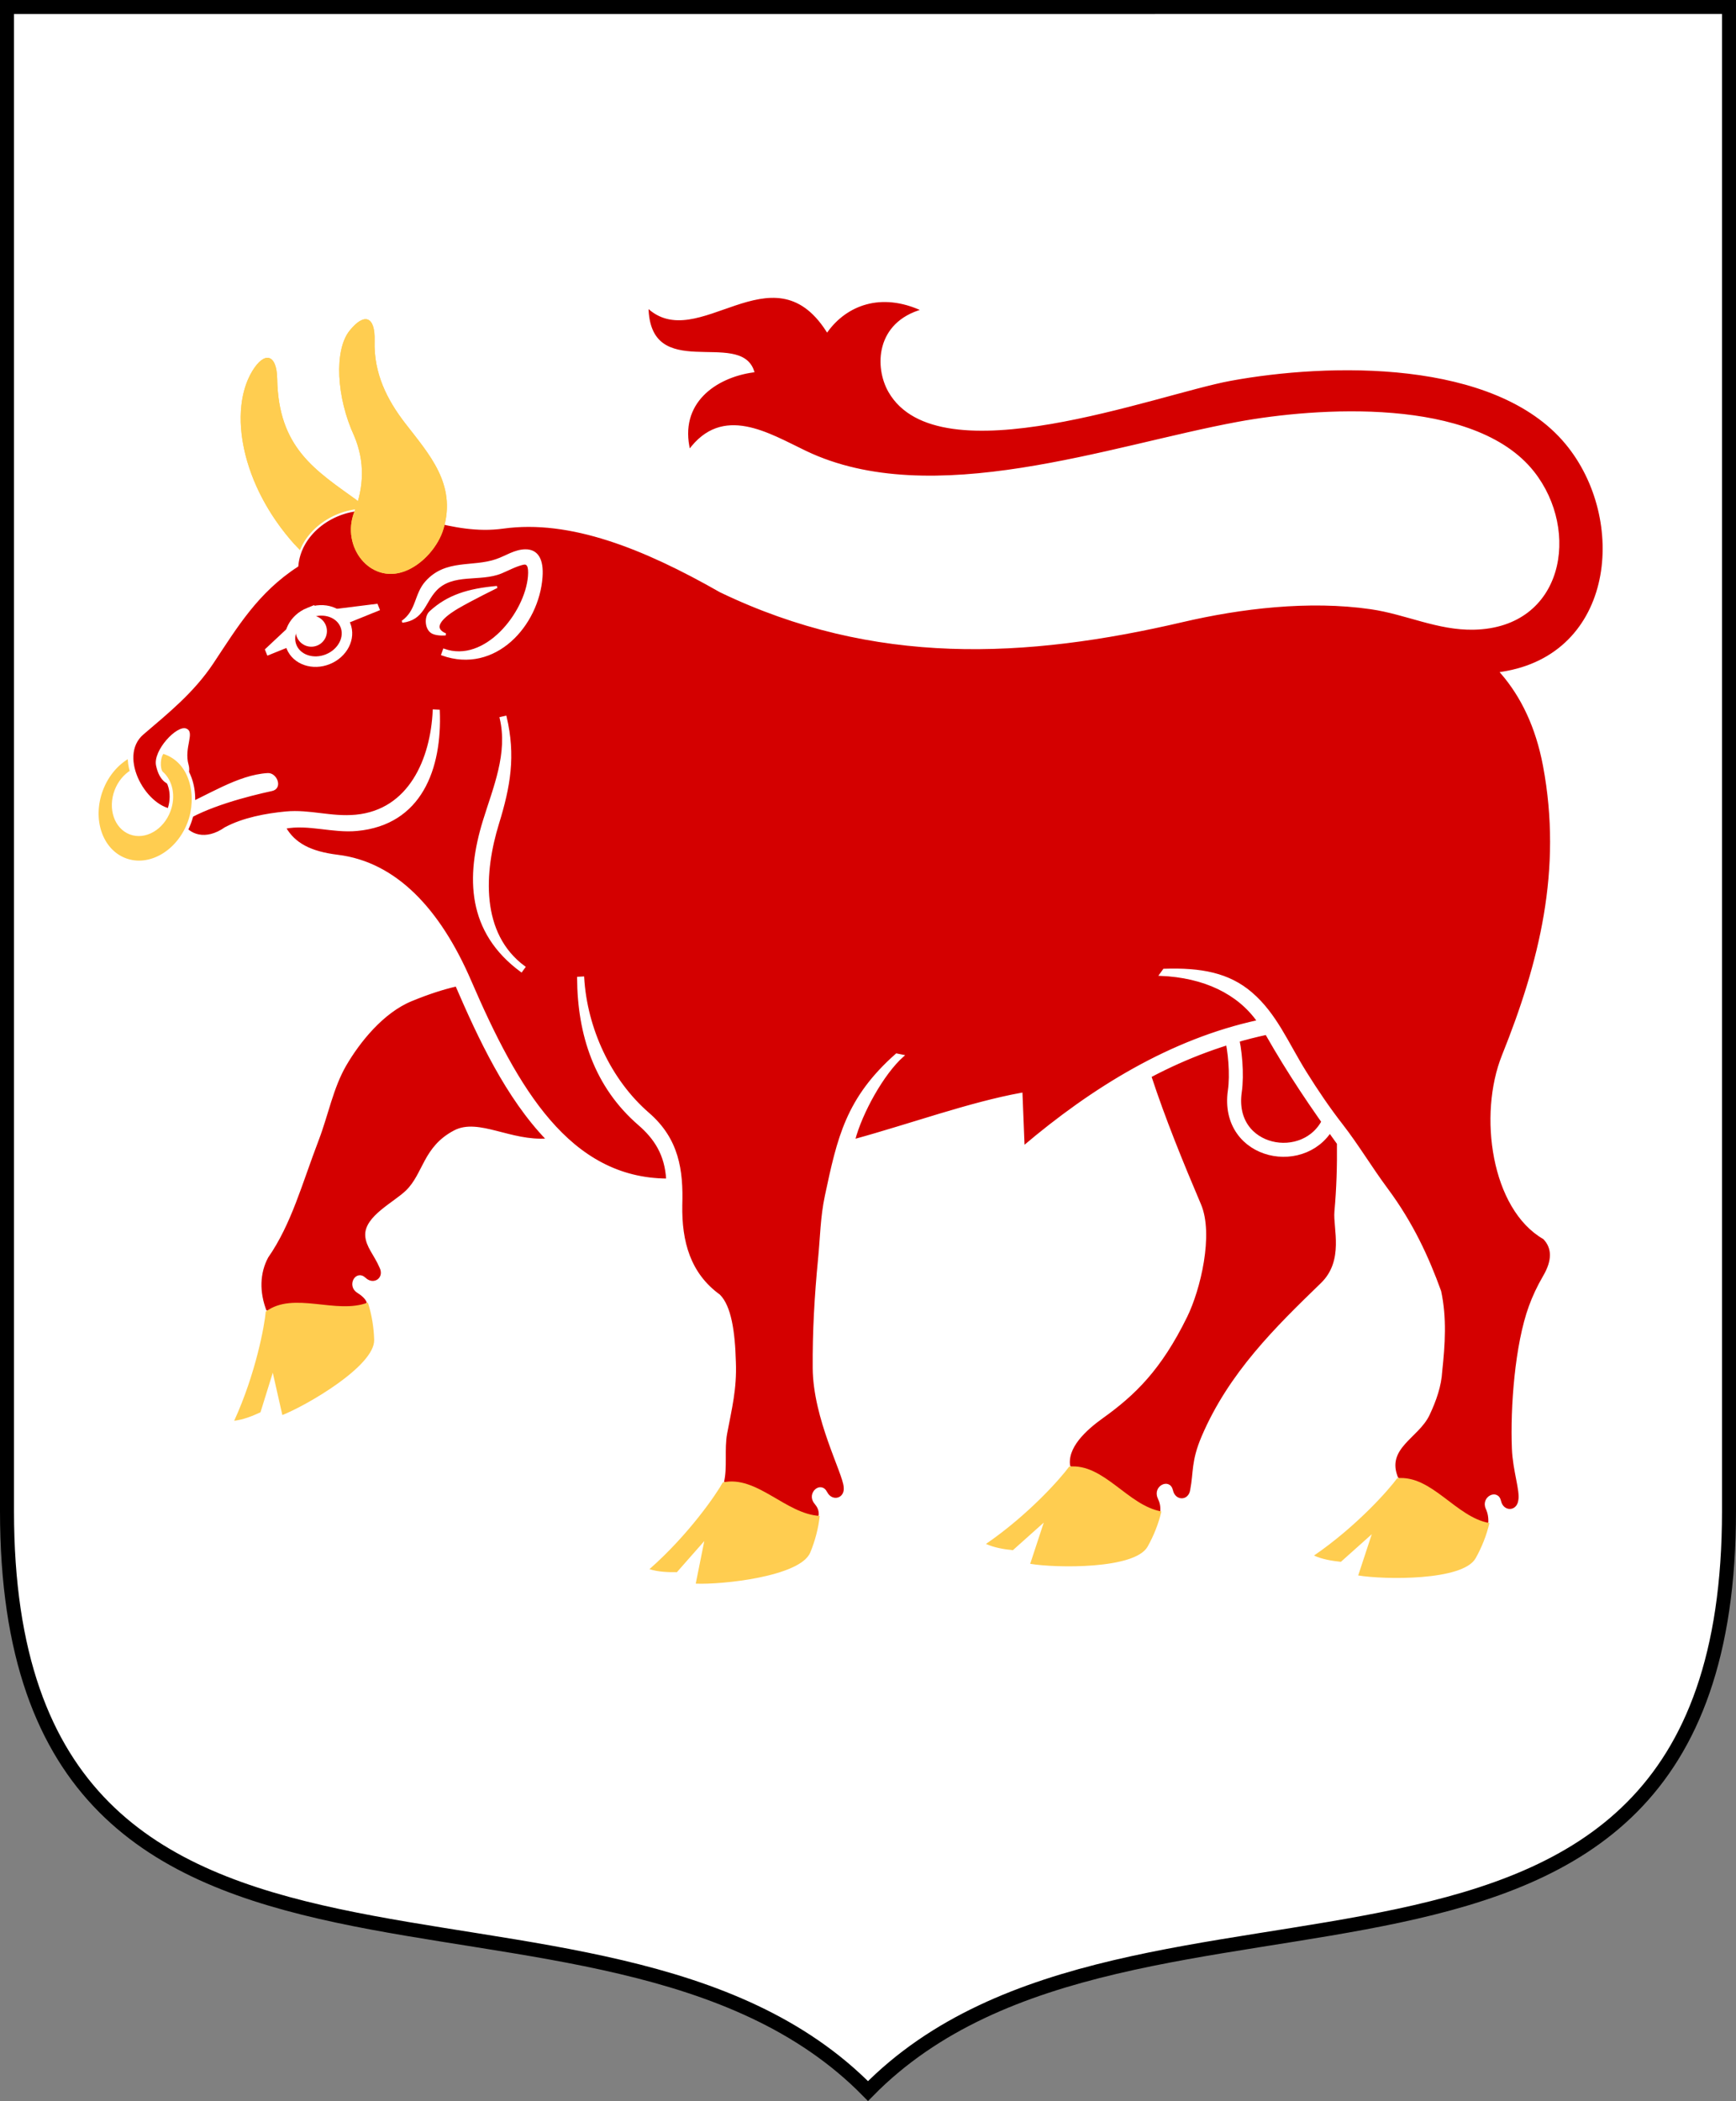 <svg xmlns:rdf="http://www.w3.org/1999/02/22-rdf-syntax-ns#" xmlns="http://www.w3.org/2000/svg" xmlns:cc="http://creativecommons.org/ns#" xmlns:dc="http://purl.org/dc/elements/1.1/" height="300" width="248"><rect width="100%" height="100%" fill="#808080" stroke="none"/><g transform="matrix(0.96,0,0,0.96,-203.893,-351.604)"><path fill="#800080" d="m388.09,524.8c-1.398,0-2.531,1.133-2.531,2.531v2.531h10.124v5.062h-15.187v-7.593c0.014-4.13,3.4-7.593,7.593-7.593,1.397,0.001,2.531-1.133,2.531-2.531,0-1.397-1.135-2.53-2.531-2.53h-7.593l5.062-5.062h2.531c4.129,0.014,7.593,3.4,7.593,7.592,0,4.193-3.401,7.593-7.593,7.593zm58.213-15.185,0,25.31-5.062,0,0-20.248zm-229.75-0.001,5.062,0,0,20.249,10.124,0,0,5.062-15.186,0zm201.91-5.062c-9.783,0-17.716,7.935-17.716,17.718,0,9.784,7.934,17.718,17.716,17.718,9.784,0,17.718-7.934,17.718-17.718,0-9.783-7.934-17.718-17.718-17.718zm12.655,17.718c0,6.989-5.667,12.655-12.655,12.655-6.987,0-12.655-5.667-12.655-12.655,0-6.987,5.668-12.655,12.655-12.655,6.989,0,12.655,5.668,12.655,12.655zm-88.014-7.592c2.795,0,5.062,2.267,5.062,5.062v5.061c0,2.795-2.267,5.062-5.062,5.062h-5.062v-15.185zm0,20.248c5.591,0,10.124-4.534,10.124-10.124v-5.061c0-5.591-4.534-10.124-10.124-10.124h-10.13v25.31zm-20.249-25.31,5.062,0,0,25.31-5.062,0zm-86.054,0,15.186,0,0,5.062-10.124,0,0,5.061,10.124,0,0,5.062-10.124,0,0,5.062,10.124,0,0,5.062-15.186,0zm75.931,0,5.062,0,0,25.31-5.062,0-10.124-15.89,0,15.89-5.062,0,0-25.31,5.062,0,10.124,15.89zm-43.026,5.061,5.061,0c4.193,0,7.593,3.4,7.593,7.593s-3.463,7.579-7.593,7.593h-5.061v-5.062h5.061c1.398,0,2.531-1.133,2.531-2.531s-1.133-2.531-2.531-2.531h-5.061zm5.061,25.311c9.784,0,17.718-7.934,17.718-17.718,0-9.783-7.934-17.718-17.718-17.718-9.783,0-17.718,7.935-17.718,17.718,0,9.784,7.934,17.718,17.718,17.718zm-12.66-17.74c0-6.987,5.667-12.655,12.655-12.655,6.988,0,12.655,5.668,12.655,12.655,0,6.989-5.667,12.655-12.655,12.655-6.988,0-12.655-5.667-12.655-12.655zm196.85,2.531-7.593,0,0-5.062,7.593,0c1.398,0.001,2.531-1.133,2.531-2.531,0-1.397-1.133-2.53-2.531-2.53h-7.593l5.062-5.062h2.531c4.13,0.014,7.593,3.4,7.593,7.592,0,1.945-0.732,3.719-1.935,5.063,1.202,1.343,1.935,3.117,1.935,5.061,0,4.193-3.463,7.579-7.593,7.593h-7.593v-5.062h7.593c1.398,0,2.531-1.133,2.531-2.531s-1.133-2.531-2.531-2.531z"></path></g><path d="m247,1,0,214.77c0,82.42-84.912,44.012-123,82.791-38.089-38.77-123-0.37-123-82.79v-214.77z" stroke="#000" stroke-miterlimit="4" stroke-dasharray="none" stroke-width="2" fill="#FFF"></path><path fill-rule="evenodd" fill="#ffcd50" d="m36.048,52.971c1.748-2.873,3.49-2.411,3.55,1.094,0.166,9.795,5.306,13,11.366,17.343-3.971,0.409-7.33,2.836-8.839,6.376-7.745-8.592-9.49-19.202-6.077-24.813z"></path><path fill-rule="evenodd" fill="#ffcd50" d="m36.048,52.971c1.748-2.873,3.49-2.411,3.55,1.094,0.169,9.964,5.486,13.109,11.681,17.57l1.025,6.61-7.371,2.324c-10.102-8.954-12.678-21.364-8.885-27.597z"></path><path d="m32.201,118.25c-2.804,1.951-5.254,1.101-6.298-0.83,3.351-2.305,9.509-3.887,12.939-4.628,1.404-0.304,0.59-2.335-0.593-2.263-4.263,0.258-8.438,3.151-13.142,5.16-4.137,0.06-8.597-7.619-4.717-10.936,3.583-3.064,7.208-5.967,9.994-10.162,3.412-5.138,6.345-10.069,12.087-13.799,0.379-4.494,4.756-7.777,9.164-8.003,6.723-0.344,12.801,3.572,20.239,2.54,9.565-1.33,20.093,2.857,31.042,9.099,22.007,10.587,43.624,9.472,66.02,4.248,8.266-1.928,18.05-3.124,26.913-1.838,5.048,0.733,9.553,3.039,14.726,2.921,12.704-0.292,15.049-13.958,8.471-22.31-8.462-10.746-31.1-9.115-42.161-7.079-18.287,3.364-43.764,12.786-61.807,4.142-5.344-2.56-11.852-6.666-16.61-0.146-1.678-6.883,3.727-10.595,9.125-11.343-1.914-5.953-14.942,1.954-15.102-9.24,7.065,6.796,17.801-8.779,25.675,3.442,2.67-3.645,7.586-5.778,13.665-2.943-6.631,1.847-6.754,8.159-4.78,11.608,7.034,12.283,38.22,0.272,48.709-1.659,14.031-2.581,37.825-3.171,47.992,9.061,8.975,10.799,7.144,30.282-9.23,32.78,2.875,3.33,4.998,7.663,6.05,13.234,2.817,14.935-0.561,28.21-5.862,41.407-3.404,8.477-1.52,21.865,5.862,26.088,1.327,1.377,1.327,3.197,0,5.46-0.85,1.457-1.509,2.879-2.017,4.272-2.003,5.492-2.656,14.455-2.419,20.317,0.125,3.135,1.183,5.98,0.916,7.37-0.236,1.807-2.384,1.825-2.766,0.116-0.371-1.653-2.606-0.517-1.89,1.039,0.308,0.67,0.395,1.274,0.375,2.093l-1.553,0.929-11.616-7.333c-1.822-4.359,2.938-5.822,4.477-9.078,0.968-2.047,1.688-4.114,1.805-6.228,0.405-3.792,0.659-7.583-0.152-11.376-1.759-4.863-3.996-9.728-7.609-14.592-2.272-3.057-4.186-6.279-6.419-9.147-1.867-2.395-3.58-4.929-5.197-7.52-2.636-4.229-4.226-8.279-7.744-11.307-3.23-2.78-7.184-3.527-12.484-3.347l-0.517,0.713c6.316,0.255,11.145,2.637,13.958,6.613-12.471,2.7-23.693,9.643-33.498,17.961l-0.302-7.585c-7.407,1.347-15.784,4.399-23.918,6.631,1.002-3.873,4.109-9.523,6.978-12.06l-0.909-0.183c-7.102,6.276-8.319,11.902-10.083,20.191-0.646,3.026-0.669,5.907-0.978,9.062-0.505,5.172-0.799,10.332-0.76,15.533,0.054,7.217,4.298,14.946,4.424,16.952,0.222,1.808-1.855,2.358-2.65,0.797-0.772-1.508-2.653,0.145-1.573,1.475,0.438,0.54,0.726,1.005,0.65,1.871l-1.089,1.059-12.751-5.84c0.531-2.126,0.042-4.724,0.47-7.009,0.66-3.519,1.399-6.362,1.244-10.177-0.116-4.437-0.684-7.97-2.24-9.52-4.238-3.074-5.502-7.638-5.414-12.88,0.157-4.966-0.457-9.394-4.704-13.071-5.515-4.769-8.895-12.212-9.313-19.43l-0.713,0.039c0.044,8.14,2.474,15.536,8.703,20.92,2.315,2.006,3.822,4.325,4.024,7.894-14.024-0.083-21.489-12.929-28.136-28.332-4.421-10.245-10.686-16.883-18.927-17.897-3.911-0.481-6.2-1.679-7.553-4.017,3.373-0.643,6.793,0.644,10.296,0.316,9.127-0.855,12.017-8.754,11.681-17.015l-0.713-0.034c-0.314,6.96-3.452,14.289-11.118,15.026-3.519,0.339-6.6-0.785-10.011-0.461-2.837,0.268-6.116,0.882-8.633,2.24zm125.25,84.125c4.59-3.288,8.3-6.862,12.004-14.405,1.911-3.89,3.777-11.731,1.977-15.958-2.525-5.93-5.112-12.269-7.096-18.328,5.255-2.775,10.726-4.803,16.561-6.072,3.2,5.629,6.492,10.495,10.242,15.653,0.039,3.197-0.06,6.425-0.358,9.735-0.21,2.329,1.426,7.015-1.977,10.309-6.52,6.309-13.121,12.771-16.995,21.814-1.512,3.53-1.145,5.092-1.625,7.577-0.235,1.808-2.384,1.827-2.766,0.116-0.371-1.653-2.606-0.518-1.89,1.039,0.329,0.714,0.412,1.187,0.385,1.951l-0.746,0.985-12.424-7.387c-0.494-2.752,2.281-5.29,4.707-7.031zm-79.257-39.68c-5.241,0.419-9.855-2.945-13.257-1.16-4.381,2.299-4.306,6.093-6.837,8.55-1.749,1.699-5.908,3.668-5.774,6.321,0.08,1.552,1.234,2.679,2.024,4.501,0.82,1.626-0.945,2.85-2.223,1.652-1.236-1.161-2.444,1.038-0.978,1.92,0.537,0.322,1.246,0.906,1.402,1.498l-0.681,1.313-13.905-0.021c-1.092-2.77-1.008-5.516,0.213-7.792,3.334-4.793,4.81-10.472,7.223-16.768,1.33-3.476,2.067-7.437,3.921-10.628,1.923-3.308,5.306-7.58,9.439-9.275,2.54-1.042,4.504-1.662,6.436-2.113,3.24,7.49,7.17,15.964,12.998,22.005z" fill-rule="evenodd" stroke="#FFF" stroke-miterlimit="4" stroke-dasharray="none" stroke-width="0.3" fill="#d40000"></path><path d="m70.949,79.965c1.36-0.472,2.601-1.364,4.093-1.384,1.749-0.021,2.487,1.377,2.315,3.789-0.492,6.883-6.654,13.764-14.176,11.079l0.241-0.673c5.924,2.115,11.721-5.254,12.15-10.479,0.12-1.476-0.18-1.973-0.873-1.804-1.132,0.279-2.083,0.822-3.11,1.246-3.014,1.244-6.941-0.093-9.371,2.507-1.642,1.755-1.734,4.152-4.749,4.52,2.185-1.536,1.808-3.87,3.429-5.678,2.84-3.158,6.606-1.927,10.051-3.122zm-9.48,7.423c2.553-2.342,5.449-3.204,9.523-3.578,0,0-3.583,1.755-5.655,2.966-0.921,0.551-4.374,2.668-1.679,3.8,0,0-1.087,0.113-1.815-0.212-1.019-0.454-1.138-2.272-0.374-2.976z" fill-rule="evenodd" stroke="#FFF" stroke-miterlimit="4" stroke-dasharray="none" stroke-width="0.3" fill="#FFF"></path><path d="m71.134,117.59c-2.122,6.892-2.697,15.733,3.767,20.491l-0.422,0.576c-7.625-5.612-7.822-13.417-5.341-21.47,1.459-4.737,3.588-9.596,2.389-14.675l0.696-0.162c1.316,5.578,0.553,9.91-1.088,15.241z" fill-rule="evenodd" stroke="#FFF" stroke-miterlimit="4" stroke-dasharray="none" stroke-width="0.3" fill="#FFF"></path><path fill-rule="evenodd" fill="#FFF" d="m26.596,104.02c1.346,0.511-0.355,2.707,0.341,5.162,0.807,2.846-3.691,4.79-4.647,0.113-0.442-2.155,2.962-5.785,4.306-5.276z"></path><path d="m175.88,147.77c0.565,2.149,0.869,5.635,0.524,8.04-1.297,9.041,10.338,11.224,13.532,4.203" stroke="#FFF" stroke-dasharray="none" stroke-miterlimit="4" stroke-width="2" fill="none"></path><path fill-rule="evenodd" fill="#ffcd50" d="m199.6,211.06c-1.138,1.579-5.742,6.827-11.89,11.042,1.181,0.533,2.544,0.762,3.845,0.896l4.412-3.94-1.938,5.885c3.683,0.613,14.935,0.792,16.771-2.45,0.86-1.52,1.583-3.311,1.968-5.031-4.792-0.84-8.22-6.883-13.169-6.404z"></path><path fill-rule="evenodd" fill="#ffcd50" d="m103.26,211.66c-0.941,1.704-4.883,7.464-10.482,12.385,1.236,0.388,2.617,0.451,3.924,0.429l3.91-4.439-1.221,6.076c3.731,0.168,14.923-1.002,16.359-4.439,0.671-1.612,1.174-3.477,1.351-5.231-4.857-0.261-8.985-5.85-13.841-4.78z"></path><path fill-rule="evenodd" fill="#ffcd50" d="m37.963,187.27c-0.162,1.94-1.407,8.809-4.508,15.587,1.286-0.152,2.573-0.657,3.757-1.211l1.757-5.649,1.366,6.044c3.474-1.371,13.212-7.009,13.119-10.734-0.046-1.745-0.349-3.654-0.903-5.327-4.54,1.748-10.59-1.668-14.587,1.29z"></path><path fill-rule="evenodd" fill="#ffcd50" d="m152.74,209.4c-1.138,1.579-5.742,6.827-11.888,11.042,1.18,0.533,2.543,0.762,3.844,0.896l4.412-3.94-1.938,5.885c3.683,0.613,14.935,0.792,16.771-2.45,0.86-1.52,1.583-3.313,1.968-5.032-4.792-0.839-8.22-6.882-13.169-6.402z"></path><path d="m23.043,110.34c1.366,1.14,1.854,3.333,1.067,5.42-0.952,2.52-3.403,3.928-5.476,3.147-2.071-0.785-2.979-3.46-2.031-5.981,0.458-1.213,1.266-2.166,2.209-2.743-0.225-0.742-0.338-1.496-0.309-2.222-1.724,0.939-3.214,2.617-4.033,4.79-1.595,4.219-0.073,8.706,3.397,10.016,3.47,1.31,7.576-1.051,9.169-5.271,1.374-3.641,0.502-8.87-3.778-10.142-0.628,0.608-0.7,2.379-0.215,2.986z" fill-rule="evenodd" stroke="#FFF" stroke-dasharray="none" stroke-miterlimit="4" stroke-width="0.5" fill="#ffcd50"></path><path fill-rule="evenodd" fill="#ffcd50" d="m49.942,47.21c2.107-2.621,3.675-2.056,3.572,1.45-0.137,4.65,1.78,8.425,4.376,11.784,3.454,4.468,7.327,8.674,5.479,15.022-0.732,2.514-2.971,5.132-5.555,6.1-4.955,1.857-9.124-3.525-7.205-8.465,1.41-3.631,1.509-7.218,0.003-10.826-2.567-5.525-2.904-12.285-0.67-15.065z"></path><path fill-rule="evenodd" fill="#ffcd50" d="m49.942,47.21c2.107-2.621,3.675-2.056,3.572,1.45-0.137,4.65,1.78,8.425,4.376,11.784,3.454,4.468,7.327,8.674,5.479,15.022-0.732,2.514-2.971,5.132-5.555,6.1-4.955,1.857-9.124-3.525-7.205-8.465,1.41-3.631,1.509-7.218,0.003-10.826-2.567-5.525-2.904-12.285-0.67-15.065z"></path><path d="m43.459,87.66,10.368-1.294,0.268,0.663-15.819,6.391-0.266-0.661l5.449-5.099z" fill-rule="evenodd" stroke="#FFF" stroke-miterlimit="4" stroke-dasharray="none" stroke-width="0.3" fill="#FFF"></path><path d="m44.156,87.494c2.123-0.856,4.445-0.067,5.184,1.762,0.74,1.83-0.382,4.01-2.505,4.867-2.122,0.858-4.444,0.069-5.184-1.761-0.739-1.83,0.384-4.011,2.505-4.869z" fill-rule="evenodd" stroke="#FFF" stroke-miterlimit="4" stroke-dasharray="none" stroke-width="1.5" fill="#d40000"></path><path fill-rule="evenodd" fill="#FFF" d="m44.474,87.878c1.231,0,2.231,0.999,2.231,2.231,0,1.23-0.999,2.229-2.231,2.229s-2.229-0.999-2.229-2.229c0-1.231,0.998-2.231,2.229-2.231z"></path></svg>